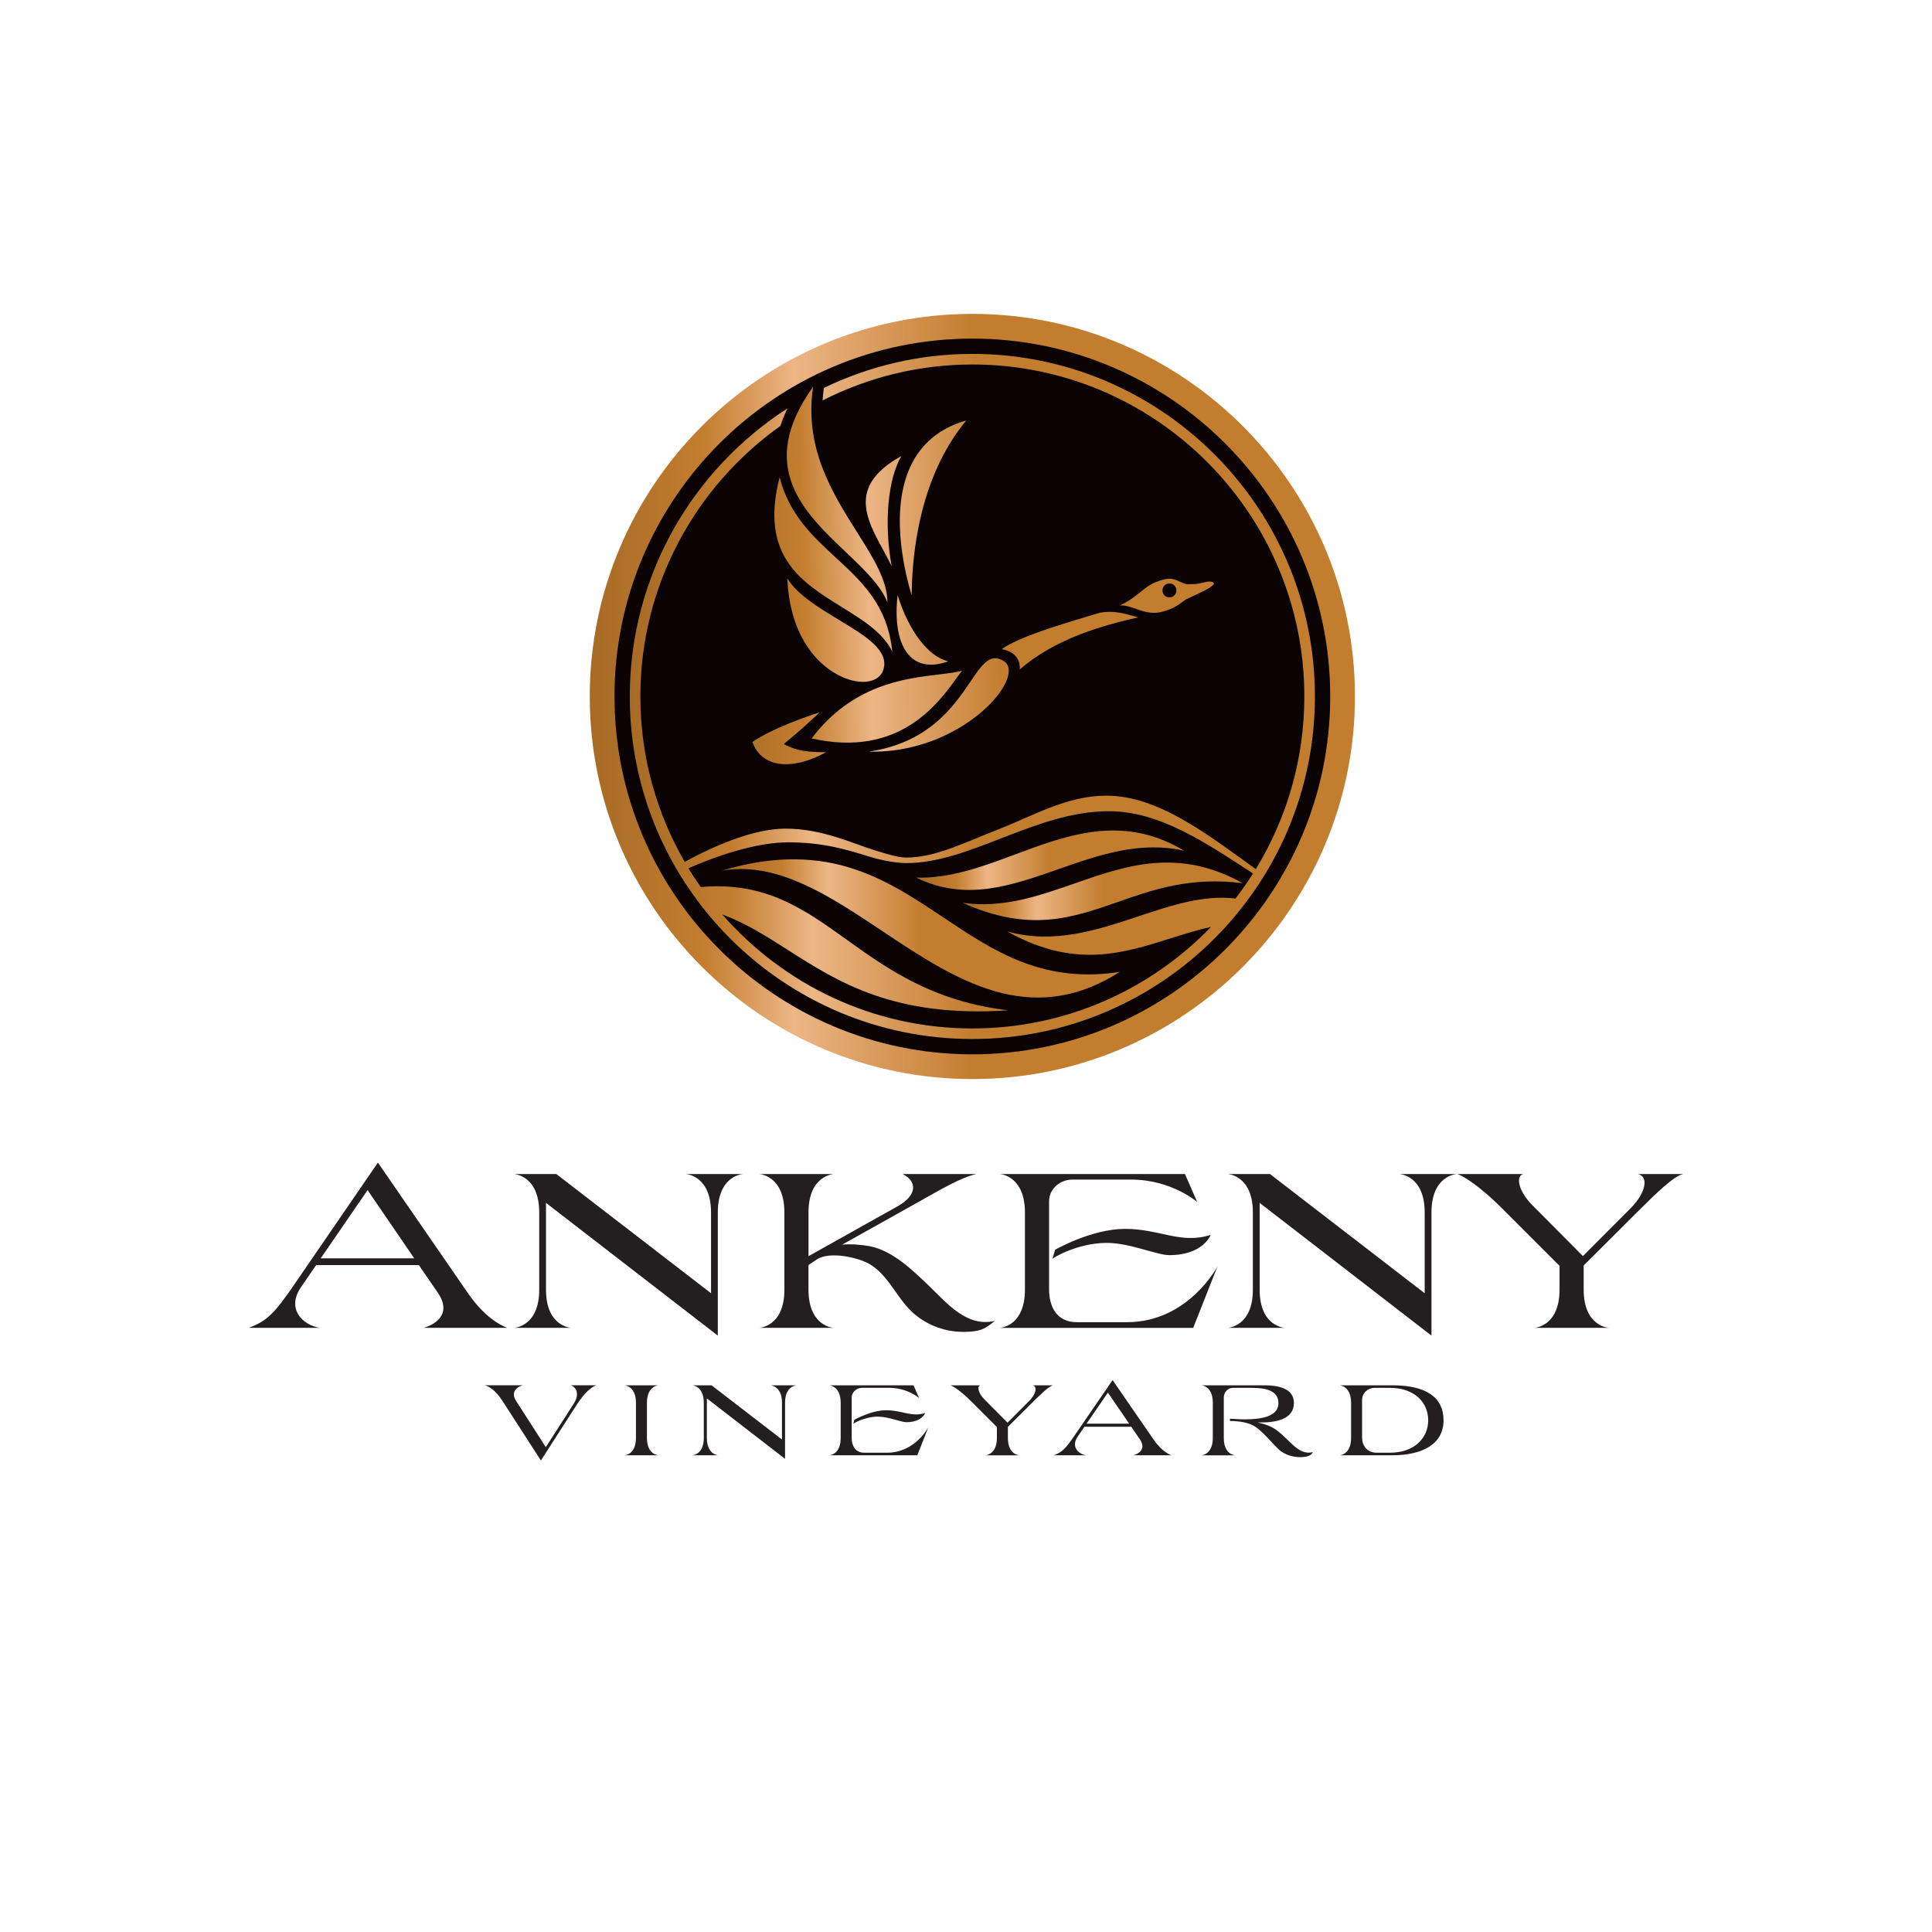 <?xml version="1.0" encoding="UTF-8"?>
<!-- Generator: Adobe Illustrator 24.3.0, SVG Export Plug-In . SVG Version: 6.00 Build 0)  -->
<svg xmlns="http://www.w3.org/2000/svg" xmlns:xlink="http://www.w3.org/1999/xlink" version="1.1" id="Layer_1" x="0px" y="0px" viewBox="0 0 1000 1000" style="enable-background:new 0 0 1000 1000;" xml:space="preserve">
<style type="text/css">
	.st0{fill:#FFFFFF;}
	.st1{fill:#0A0203;}
	.st2{fill:#231F20;}
	.st3{fill:url(#SVGID_1_);}
	.st4{fill:url(#SVGID_2_);}
	.st5{fill:url(#SVGID_3_);}
	.st6{fill:url(#SVGID_4_);}
	.st7{fill:url(#SVGID_5_);}
	.st8{fill:url(#SVGID_6_);}
	.st9{fill:url(#SVGID_7_);}
	.st10{fill:url(#SVGID_8_);}
	.st11{fill:url(#SVGID_9_);}
	.st12{fill:url(#SVGID_10_);}
	.st13{fill:url(#SVGID_11_);}
	.st14{fill:url(#SVGID_12_);}
	.st15{fill:url(#SVGID_13_);}
	.st16{fill:url(#SVGID_14_);}
	.st17{fill:url(#SVGID_15_);}
	.st18{fill:url(#SVGID_16_);}
</style>
<g>
	<rect class="st0" width="1000" height="1000"></rect>
	<g>
		<circle class="st1" cx="503.29" cy="360.49" r="191.63"></circle>
		<g>
			<path class="st2" d="M219.26,687.29c5.16-1.37,15.17-6.72,7.37-18.15l-9.82-14.33h-53.18l-7.79,11.35     c-7.76,11.31,0.76,19.75,9.74,21.13h-36.87c9.63-3.55,13.49-7.68,23.76-22.65l43.13-62.88l46.68,67.69     c2.56,3.74,5.16,6.72,7.53,9.09c6.99,6.99,12.84,8.75,12.84,8.75H219.26z M190.26,616l-24.26,35.3h48.4L190.26,616z"></path>
			<path class="st2" d="M282.61,622.61v44.93c0,19.25,13.07,19.75,13.07,19.75h-29.65c0,0,13.07-0.5,13.07-19.75v-40     c0-19.29-13.07-19.86-13.07-19.86h21.93l80.07,61.7v-41.83c0-19.29-13.07-19.86-13.07-19.86h29.65c0,0-13.07,0.57-13.07,19.86     v63.76L282.61,622.61z"></path>
			<path class="st2" d="M392.92,687.29c0,0,13.07-0.46,13.07-19.75v-40c0-19.29-13.07-19.86-13.07-19.86h38.66     c0,0-13.1,0.57-13.1,19.86v22.65l46-25.75c10.85-6.08,9.89-13.26,2.71-16.77h38.2c-8.21,1.91-17.34,7.37-31.94,15.55     l-37.63,21.05c3.55-0.57,10.39,0,14.33,0.76c11.77,2.33,21.77,11.96,30.75,20.59c9.44,9.09,19.68,21.58,34.08,18.03     c-4.74,3.82-6.92,5.73-16.35,5.73c-8.98,0-17.73-3.06-24.76-8.75c-9.17-7.41-13.03-19.41-23.04-25.9c-6-3.9-21.43-7.22-27.93-2.9     l-4.43,2.94v12.76c0.04,19.29,13.1,19.75,13.1,19.75H392.92z"></path>
			<path class="st2" d="M517.66,687.29c1.6-0.15,12.84-1.87,12.84-19.75v-40c0-18.3-11.81-19.75-12.95-19.86h95.78l6.34,14.48     c0,0-13.26-11.61-34.19-11.61h-30.45c-6.3,0-12.03,4.74-12.03,11.23v45.58c0,8.75,3.78,17,14.36,17h25.94     c31.78,0,46.87-28.88,46.87-28.88l-12.57,31.82H517.66z M546.12,646.87c0,0,18.83-10.81,36.25-10.81     c17.95,0,28.61,8.06,44.28,3.13c0,0-3.82,10.47-21.43,10.47c-6.34,0-20.44-6.34-32.32-6.34c-15.24,0-27.93,7.83-28.16,8.21     L546.12,646.87z"></path>
			<path class="st2" d="M651.99,622.61v44.93c0,19.25,13.07,19.75,13.07,19.75h-29.65c0,0,13.07-0.5,13.07-19.75v-40     c0-19.29-13.07-19.86-13.07-19.86h21.93l80.07,61.7v-41.83c0-19.29-13.06-19.86-13.06-19.86h29.65c0,0-13.07,0.57-13.07,19.86     v63.76L651.99,622.61z"></path>
			<path class="st2" d="M794.15,687.29c0,0,13.07-0.53,13.07-19.83V655.2l-30.03-30.03c-10.32-10.31-19.52-16.58-22.96-17.5h34.23     c-4.05,0.95-2.67,8.75,4.66,16.12l26.21,26.36l24.64-24.72c7.95-7.98,9.55-16.43,3.82-17.76h23.49     c-4.7,0.84-13.83,9.7-24.14,19.98l-27.43,27.35v12.49c0,19.29,13.1,19.79,13.1,19.79H794.15z"></path>
			<path class="st2" d="M260.1,725.14c-4.88-7.58-9.27-8.12-9.27-8.12h19.75c-2.35,0.63-6.76,2.96-3.35,8.26l15.28,23.75l14.4-22.39     c3.37-5.23,1.22-8.87-1.55-9.62h13.34c0,0-4.19,0.75-10.35,10.31l-18.39,28.62L260.1,725.14z"></path>
			<path class="st2" d="M323.22,753.26c0,0,5.95-0.21,5.95-8.99v-18.2c0-8.76-5.95-9.04-5.95-9.04h17.59c0,0-5.96,0.28-5.96,9.04     v18.2c0,8.78,5.96,8.99,5.96,8.99H323.22z"></path>
			<path class="st2" d="M365.87,723.82v20.45c0,8.76,5.95,8.99,5.95,8.99h-13.49c0,0,5.95-0.23,5.95-8.99v-18.2     c0-8.78-5.95-9.04-5.95-9.04h9.98l36.44,28.08v-19.04c0-8.78-5.95-9.04-5.95-9.04h13.49c0,0-5.95,0.26-5.95,9.04v29.02     L365.87,723.82z"></path>
			<path class="st2" d="M429.3,753.26c0.73-0.07,5.84-0.85,5.84-8.99v-18.2c0-8.33-5.37-8.99-5.89-9.04h43.59l2.89,6.59     c0,0-6.03-5.29-15.56-5.29h-13.86c-2.87,0-5.48,2.16-5.48,5.11v20.74c0,3.98,1.72,7.74,6.54,7.74h11.81     c14.47,0,21.33-13.14,21.33-13.14l-5.72,14.48H429.3z M442.25,734.86c0,0,8.57-4.92,16.5-4.92c8.17,0,13.02,3.67,20.15,1.43     c0,0-1.74,4.76-9.75,4.76c-2.88,0-9.3-2.88-14.71-2.88c-6.94,0-12.71,3.56-12.81,3.74L442.25,734.86z"></path>
			<path class="st2" d="M510.05,753.26c0,0,5.95-0.24,5.95-9.02v-5.58l-13.67-13.67c-4.69-4.69-8.89-7.55-10.45-7.96h15.58     c-1.84,0.44-1.22,3.98,2.12,7.34l11.93,12l11.21-11.25c3.62-3.63,4.35-7.48,1.74-8.09h10.69c-2.14,0.38-6.3,4.42-10.99,9.09     l-12.48,12.45v5.69c0,8.78,5.96,9.01,5.96,9.01H510.05z"></path>
			<path class="st2" d="M586.65,753.26c2.35-0.63,6.9-3.06,3.35-8.26l-4.47-6.52h-24.2l-3.55,5.16c-3.53,5.15,0.35,8.99,4.43,9.62     h-16.78c4.38-1.62,6.14-3.5,10.81-10.31l19.63-28.62l21.25,30.81c1.16,1.7,2.35,3.06,3.42,4.14c3.18,3.18,5.84,3.98,5.84,3.98     H586.65z M573.45,720.81l-11.04,16.06h22.03L573.45,720.81z"></path>
			<path class="st2" d="M621.8,753.26c0,0,5.95-0.21,5.95-8.99v-18.2c0-8.78-5.95-9.04-5.95-9.04h32.74     c6.31,0,15.21,1.27,15.18,9.11c-0.03,8.66-9.44,10.34-18.85,10.12c2.5,0.59,5.44,1.24,8.41,3.01     c7.34,4.38,12.4,14.55,20.19,12.31c0,0-0.3,2.64-6.61,2.64c-3.79,0-8.14-1.32-11.06-4.07c-3.69-3.5-7.18-8.1-11.65-11.39     c-3.32-2.43-8.69-3.25-13.51-3.25v-1.18c13.27,0.99,24.98,0.02,25.07-8.01c0.09-7.15-7.96-7.96-13.73-7.96h-9.79     c-2.73,0-4.76,2.36-4.76,5.03v20.9c0,8.78,5.96,8.99,5.96,8.99H621.8z"></path>
			<path class="st2" d="M693.36,753.26c0,0,5.96-0.21,5.96-8.99v-18.2c0-8.76-5.96-9.04-5.96-9.04h27.38     c16.86,0,26.44,5.84,26.44,18.13c-0.02,12.29-10.85,18.1-26.7,18.1H693.36z M719.39,751.93c12.64,0,19.84-7.61,19.84-16.79     c0-9.18-7.02-16.79-19.84-16.79h-7.86c-3.49,0-6.52,2.66-6.52,6.22v19.61c0,3.89,2.49,7.75,7.56,7.75H719.39z"></path>
		</g>
		<g>
			<g>
				<g>
					<linearGradient id="SVGID_1_" gradientUnits="userSpaceOnUse" x1="474.19" y1="445.243" x2="612.935" y2="445.243">
						<stop offset="0" style="stop-color:#A76B26"></stop>
						<stop offset="0.149" style="stop-color:#C37D2F"></stop>
						<stop offset="0.266" style="stop-color:#ECB685"></stop>
						<stop offset="0.501" style="stop-color:#C37D2F"></stop>
						<stop offset="1" style="stop-color:#C37D2F"></stop>
					</linearGradient>
					<path class="st3" d="M474.19,454.24c25.57,12.49,49,4.28,73.79-4.41c20.63-7.23,41.95-14.7,64.96-9.49       c-31.54-18.93-59.87-8.37-87.27,1.83C508.98,448.39,491.76,454.82,474.19,454.24z"></path>
				</g>
				<g>
					<linearGradient id="SVGID_2_" gradientUnits="userSpaceOnUse" x1="373.715" y1="480.56" x2="579.624" y2="480.56">
						<stop offset="0" style="stop-color:#A76B26"></stop>
						<stop offset="0.149" style="stop-color:#C37D2F"></stop>
						<stop offset="0.266" style="stop-color:#ECB685"></stop>
						<stop offset="0.501" style="stop-color:#C37D2F"></stop>
						<stop offset="1" style="stop-color:#C37D2F"></stop>
					</linearGradient>
					<path class="st4" d="M383.44,449.81c24.99,0,48.55,15.68,73.28,32.14c37.51,24.97,76.3,50.78,122.9,21.09       c-17.76,2.8-34.3,1.12-50.54-5.1c-14.73-5.65-27.92-14.46-40.68-22.99c-15.18-10.15-30.88-20.64-49.55-26.15       c-20-5.9-41.35-5.31-65.15,1.82C376.98,450.07,380.22,449.81,383.44,449.81z"></path>
				</g>
				<g>
					<linearGradient id="SVGID_3_" gradientUnits="userSpaceOnUse" x1="498.207" y1="461.359" x2="643.219" y2="461.359">
						<stop offset="0" style="stop-color:#A76B26"></stop>
						<stop offset="0.149" style="stop-color:#C37D2F"></stop>
						<stop offset="0.266" style="stop-color:#ECB685"></stop>
						<stop offset="0.501" style="stop-color:#C37D2F"></stop>
						<stop offset="1" style="stop-color:#C37D2F"></stop>
					</linearGradient>
					<path class="st5" d="M498.21,467.28c34.6,15.56,56.79,7.82,80.26-0.38c18.55-6.48,37.73-13.19,64.75-9.76       c-33.32-18.62-60.64-9.08-87.06,0.15C537.81,463.69,518.86,470.29,498.21,467.28z"></path>
				</g>
			</g>
			<linearGradient id="SVGID_4_" gradientUnits="userSpaceOnUse" x1="325.973" y1="360.493" x2="680.598" y2="360.493">
				<stop offset="0" style="stop-color:#A76B26"></stop>
				<stop offset="0.149" style="stop-color:#C37D2F"></stop>
				<stop offset="0.266" style="stop-color:#ECB685"></stop>
				<stop offset="0.501" style="stop-color:#C37D2F"></stop>
				<stop offset="1" style="stop-color:#C37D2F"></stop>
			</linearGradient>
			<path class="st6" d="M503.29,183.18c-27.52,0-53.57,6.37-76.83,17.6l-0.04,0.24c-0.32,2.13-0.52,4.2-0.65,6.24     c23.31-11.85,49.63-18.6,77.52-18.6c94.75,0,171.83,77.08,171.83,171.83c0,32.71-9.19,63.3-25.12,89.36     c-24.83-17.82-50.42-38.02-77.38-38.02c-20.44,0-37.87,10.46-56.07,17.52c-16.54,6.42-32.17,14.52-47.47,14.52     c-4.21,0-9.91-1.77-16.55-3.83c-11.44-3.56-27.06-11.14-45.94-11.14c-15.21,0-34.56,7.56-52.18,17.21     c-14.57-25.23-22.95-54.46-22.95-85.63c0-57.75,28.69-108.87,72.5-140.04c0.92-2.93,2.16-5.96,3.66-9.08     c-49.04,31.58-81.65,86.58-81.65,149.12c0,97.77,79.54,177.31,177.31,177.31S680.6,458.26,680.6,360.49     S601.06,183.18,503.29,183.18z M503.29,532.32c-51.59,0-97.91-22.89-129.44-59.01c12.24,4.56,22.89,11.32,34.08,18.47     c25.82,16.49,55.07,35.16,113.94,31.16c-38.94-4.55-62.64-21.54-83.59-36.55c-22.25-15.94-42.31-30.23-75.56-27.25     c-2.23-3.17-4.39-6.38-6.4-9.7c17.64-7.82,37.07-13.46,51.64-13.46c18.23,0,30.57,3.86,41.77,7.34     c6.93,2.15,14.51,3.41,19.36,3.41c16.1,0,32.07-6.2,48.99-12.76c17.85-6.93,36.3-14.09,55.94-14.09     c26.19,0,50.21,16.37,74.53,32.24c-2.82,4.46-5.84,8.78-9.05,12.96c-16.47-1.98-33,3.45-50.09,9.14     c-21.5,7.17-43.71,14.57-67.91,7.97c14.41,8.07,28.38,12.01,42.58,12.01c0.85,0,1.7-0.01,2.55-0.04     c13.86-0.46,26.77-4.53,39.24-8.46c6.85-2.16,13.79-4.34,20.98-5.96C595.57,512.12,551.76,532.32,503.29,532.32z"></path>
			<g>
				<g>
					
						<linearGradient id="SVGID_5_" gradientUnits="userSpaceOnUse" x1="1259.903" y1="1254.217" x2="1552.948" y2="1247.326" gradientTransform="matrix(1 0 0 1 -886.72 -886.72)">
						<stop offset="0" style="stop-color:#A76B26"></stop>
						<stop offset="0.149" style="stop-color:#C37D2F"></stop>
						<stop offset="0.266" style="stop-color:#ECB685"></stop>
						<stop offset="0.501" style="stop-color:#C37D2F"></stop>
						<stop offset="1" style="stop-color:#C37D2F"></stop>
					</linearGradient>
					<path class="st7" d="M449.68,389.05c38.48,0.93,67.39-24.02,71.81-38.17c0.93-2.97,1.29-6.94-2.28-8.95       c-6.9-3.89-10.9,2.02-16.96,10.94C493.62,365.59,480.82,384.43,449.68,389.05z"></path>
				</g>
				<g>
					
						<linearGradient id="SVGID_6_" gradientUnits="userSpaceOnUse" x1="1259.915" y1="1254.727" x2="1552.96" y2="1247.836" gradientTransform="matrix(1 0 0 1 -886.72 -886.72)">
						<stop offset="0" style="stop-color:#A76B26"></stop>
						<stop offset="0.149" style="stop-color:#C37D2F"></stop>
						<stop offset="0.266" style="stop-color:#ECB685"></stop>
						<stop offset="0.501" style="stop-color:#C37D2F"></stop>
						<stop offset="1" style="stop-color:#C37D2F"></stop>
					</linearGradient>
					<path class="st8" d="M420.09,382.22c45.29,10.19,65.53-18.03,75.29-31.63c0.93-1.29,1.77-2.47,2.53-3.46       c-2.95,0.89-6.99,1.37-11.87,1.96C468.1,351.22,441.06,354.45,420.09,382.22z"></path>
				</g>
				<g>
					
						<linearGradient id="SVGID_7_" gradientUnits="userSpaceOnUse" x1="1257.534" y1="1153.43" x2="1550.578" y2="1146.539" gradientTransform="matrix(1 0 0 1 -886.72 -886.72)">
						<stop offset="0" style="stop-color:#A76B26"></stop>
						<stop offset="0.149" style="stop-color:#C37D2F"></stop>
						<stop offset="0.266" style="stop-color:#ECB685"></stop>
						<stop offset="0.501" style="stop-color:#C37D2F"></stop>
						<stop offset="1" style="stop-color:#C37D2F"></stop>
					</linearGradient>
					<path class="st9" d="M466.6,236c-9.82,5.46-15.6,11.41-17.64,18.14c-3.03,10,2.69,20.5,8.23,30.64       c1.48,2.71,2.99,5.49,4.33,8.25C457.48,270.91,459.5,247.97,466.6,236z"></path>
				</g>
				<g>
					
						<linearGradient id="SVGID_8_" gradientUnits="userSpaceOnUse" x1="1257.321" y1="1144.373" x2="1550.365" y2="1137.482" gradientTransform="matrix(1 0 0 1 -886.72 -886.72)">
						<stop offset="0" style="stop-color:#A76B26"></stop>
						<stop offset="0.149" style="stop-color:#C37D2F"></stop>
						<stop offset="0.266" style="stop-color:#ECB685"></stop>
						<stop offset="0.501" style="stop-color:#C37D2F"></stop>
						<stop offset="1" style="stop-color:#C37D2F"></stop>
					</linearGradient>
					<path class="st10" d="M420.86,200.2c-29.64,41.31-4.84,64.88,17.07,85.71c9.23,8.78,18,17.11,21.41,25.93       c0.02-11.37-7.31-23.01-15.7-36.33C430.74,255.03,416.16,231.88,420.86,200.2z"></path>
				</g>
				<g>
					
						<linearGradient id="SVGID_9_" gradientUnits="userSpaceOnUse" x1="1258.165" y1="1180.301" x2="1551.21" y2="1173.41" gradientTransform="matrix(1 0 0 1 -886.72 -886.72)">
						<stop offset="0" style="stop-color:#A76B26"></stop>
						<stop offset="0.149" style="stop-color:#C37D2F"></stop>
						<stop offset="0.266" style="stop-color:#ECB685"></stop>
						<stop offset="0.501" style="stop-color:#C37D2F"></stop>
						<stop offset="1" style="stop-color:#C37D2F"></stop>
					</linearGradient>
					<path class="st11" d="M403.52,247.03c-10.47,40.81,11.26,54.24,32.27,67.24c10.85,6.71,21.16,13.08,26.05,22.97       c-2.45-23.92-15.54-35.99-29.36-48.74C420.67,277.61,408.46,266.35,403.52,247.03z"></path>
				</g>
				<g>
					
						<linearGradient id="SVGID_10_" gradientUnits="userSpaceOnUse" x1="1258.962" y1="1214.174" x2="1552.007" y2="1207.284" gradientTransform="matrix(1 0 0 1 -886.72 -886.72)">
						<stop offset="0" style="stop-color:#A76B26"></stop>
						<stop offset="0.149" style="stop-color:#C37D2F"></stop>
						<stop offset="0.266" style="stop-color:#ECB685"></stop>
						<stop offset="0.501" style="stop-color:#C37D2F"></stop>
						<stop offset="1" style="stop-color:#C37D2F"></stop>
					</linearGradient>
					<path class="st12" d="M407.52,299.41c1.63,37.72,23.81,51.3,35.53,53.2c7.01,1.16,12.41-1.01,14.05-5.62       c3.63-10.14-9.19-17.88-22.77-26.08C423.76,314.53,412.86,307.95,407.52,299.41z"></path>
				</g>
				<g>
					
						<linearGradient id="SVGID_11_" gradientUnits="userSpaceOnUse" x1="1260.271" y1="1269.866" x2="1553.316" y2="1262.975" gradientTransform="matrix(1 0 0 1 -886.72 -886.72)">
						<stop offset="0" style="stop-color:#A76B26"></stop>
						<stop offset="0.149" style="stop-color:#C37D2F"></stop>
						<stop offset="0.266" style="stop-color:#ECB685"></stop>
						<stop offset="0.501" style="stop-color:#C37D2F"></stop>
						<stop offset="1" style="stop-color:#C37D2F"></stop>
					</linearGradient>
					<path class="st13" d="M389.42,384.02c1.86,5.11,5.2,8.59,9.95,10.33c7.36,2.69,17.52,0.87,28.09-4.99c-0.32,0-0.64,0-0.95,0       c-12.09,0-16.63-2.21-19.15-3.44c-0.34-0.16-0.64-0.31-0.92-0.44l-0.79-0.35l0.67-0.54c7.17-5.79,14.36-12.49,17.9-15.87       C416.79,371.11,399.98,376.92,389.42,384.02z"></path>
				</g>
				<g>
					
						<linearGradient id="SVGID_12_" gradientUnits="userSpaceOnUse" x1="1257.508" y1="1152.34" x2="1550.553" y2="1145.449" gradientTransform="matrix(1 0 0 1 -886.72 -886.72)">
						<stop offset="0" style="stop-color:#A76B26"></stop>
						<stop offset="0.149" style="stop-color:#C37D2F"></stop>
						<stop offset="0.266" style="stop-color:#ECB685"></stop>
						<stop offset="0.501" style="stop-color:#C37D2F"></stop>
						<stop offset="1" style="stop-color:#C37D2F"></stop>
					</linearGradient>
					<path class="st14" d="M500.13,217.62c-12.58,3.61-21.84,10.73-27.54,21.16c-12.53,22.95-4.8,55.81-0.7,69.41       C472.06,285.39,476.29,246.54,500.13,217.62z"></path>
				</g>
				<g>
					
						<linearGradient id="SVGID_13_" gradientUnits="userSpaceOnUse" x1="1258.984" y1="1215.098" x2="1552.028" y2="1208.207" gradientTransform="matrix(1 0 0 1 -886.72 -886.72)">
						<stop offset="0" style="stop-color:#A76B26"></stop>
						<stop offset="0.149" style="stop-color:#C37D2F"></stop>
						<stop offset="0.266" style="stop-color:#ECB685"></stop>
						<stop offset="0.501" style="stop-color:#C37D2F"></stop>
						<stop offset="1" style="stop-color:#C37D2F"></stop>
					</linearGradient>
					<path class="st15" d="M464.6,307.97c-1.79,15.81,1.06,27.78,7.93,33.05c4.62,3.54,10.93,3.97,18.32,1.25       C480.67,340.09,470.26,326.54,464.6,307.97z"></path>
				</g>
				<g>
					<linearGradient id="SVGID_14_" gradientUnits="userSpaceOnUse" x1="515.091" y1="310.411" x2="641.202" y2="307.446">
						<stop offset="0" style="stop-color:#A76B26"></stop>
						<stop offset="0.149" style="stop-color:#C37D2F"></stop>
						<stop offset="0.266" style="stop-color:#ECB685"></stop>
						<stop offset="0.501" style="stop-color:#C37D2F"></stop>
						<stop offset="1" style="stop-color:#C37D2F"></stop>
					</linearGradient>
					<path class="st16" d="M626.35,300.99c-2.11-0.1-5.12,1.26-8.46,1.33c-1.19,0.02-2.26,0.04-3.05,0.05       c-1.27,0.01-2.51-0.57-3.83-1.18c-2.17-1.01-4.63-2.17-8.17-1.34c-6.22,1.43-9.25,3.88-12.75,6.73       c-2.66,2.16-5.64,4.55-10.41,6.8c6.72-0.27,11.89,4.95,20.5,3.6c0.76-0.19,1.52-0.38,2.18-0.57c1.62-0.45,2.92-0.95,4.06-1.45       c0.4-0.19,0.78-0.34,1.19-0.56c3.41-1.74,4.86-3.55,7.21-4.61c7.86-3.55,12.51-5.86,13.36-7.39       C628.68,301.51,627.45,301.04,626.35,300.99z M605.95,309.15c-1.96,0.36-3.84-0.94-4.2-2.9c-0.36-1.96,0.94-3.84,2.9-4.2       c1.96-0.36,3.84,0.94,4.2,2.9C609.21,306.91,607.92,308.79,605.95,309.15z"></path>
					<linearGradient id="SVGID_15_" gradientUnits="userSpaceOnUse" x1="424.65" y1="334.595" x2="607.976" y2="330.285">
						<stop offset="0" style="stop-color:#A76B26"></stop>
						<stop offset="0.149" style="stop-color:#C37D2F"></stop>
						<stop offset="0.266" style="stop-color:#ECB685"></stop>
						<stop offset="0.501" style="stop-color:#C37D2F"></stop>
						<stop offset="1" style="stop-color:#C37D2F"></stop>
					</linearGradient>
					<path class="st17" d="M589.14,319.54c-5.46-1.3-10.94-3.85-19.81-2.41c-13.87,4.24-40.96,11.73-50.86,18.88       c3.37,0.52,6.07,2,7.7,4.23c1.3,1.78,1.87,3.98,1.65,6.31C546.67,330.05,571.96,323.48,589.14,319.54z"></path>
				</g>
			</g>
			
				<linearGradient id="SVGID_16_" gradientUnits="userSpaceOnUse" x1="1191.976" y1="1247.214" x2="1588.035" y2="1247.214" gradientTransform="matrix(1 0 0 1 -886.72 -886.72)">
				<stop offset="0" style="stop-color:#A76B26"></stop>
				<stop offset="0.149" style="stop-color:#C37D2F"></stop>
				<stop offset="0.266" style="stop-color:#ECB685"></stop>
				<stop offset="0.501" style="stop-color:#C37D2F"></stop>
				<stop offset="1" style="stop-color:#C37D2F"></stop>
			</linearGradient>
			<path class="st18" d="M503.29,558.52c-109.19,0-198.03-88.84-198.03-198.03c0-109.19,88.84-198.03,198.03-198.03     c109.19,0,198.03,88.84,198.03,198.03C701.32,469.69,612.48,558.52,503.29,558.52z M503.29,175.26     c-102.14,0-185.23,83.09-185.23,185.23c0,102.14,83.09,185.23,185.23,185.23c102.14,0,185.23-83.09,185.23-185.23     C688.52,258.36,605.42,175.26,503.29,175.26z"></path>
		</g>
	</g>
</g>
</svg>

